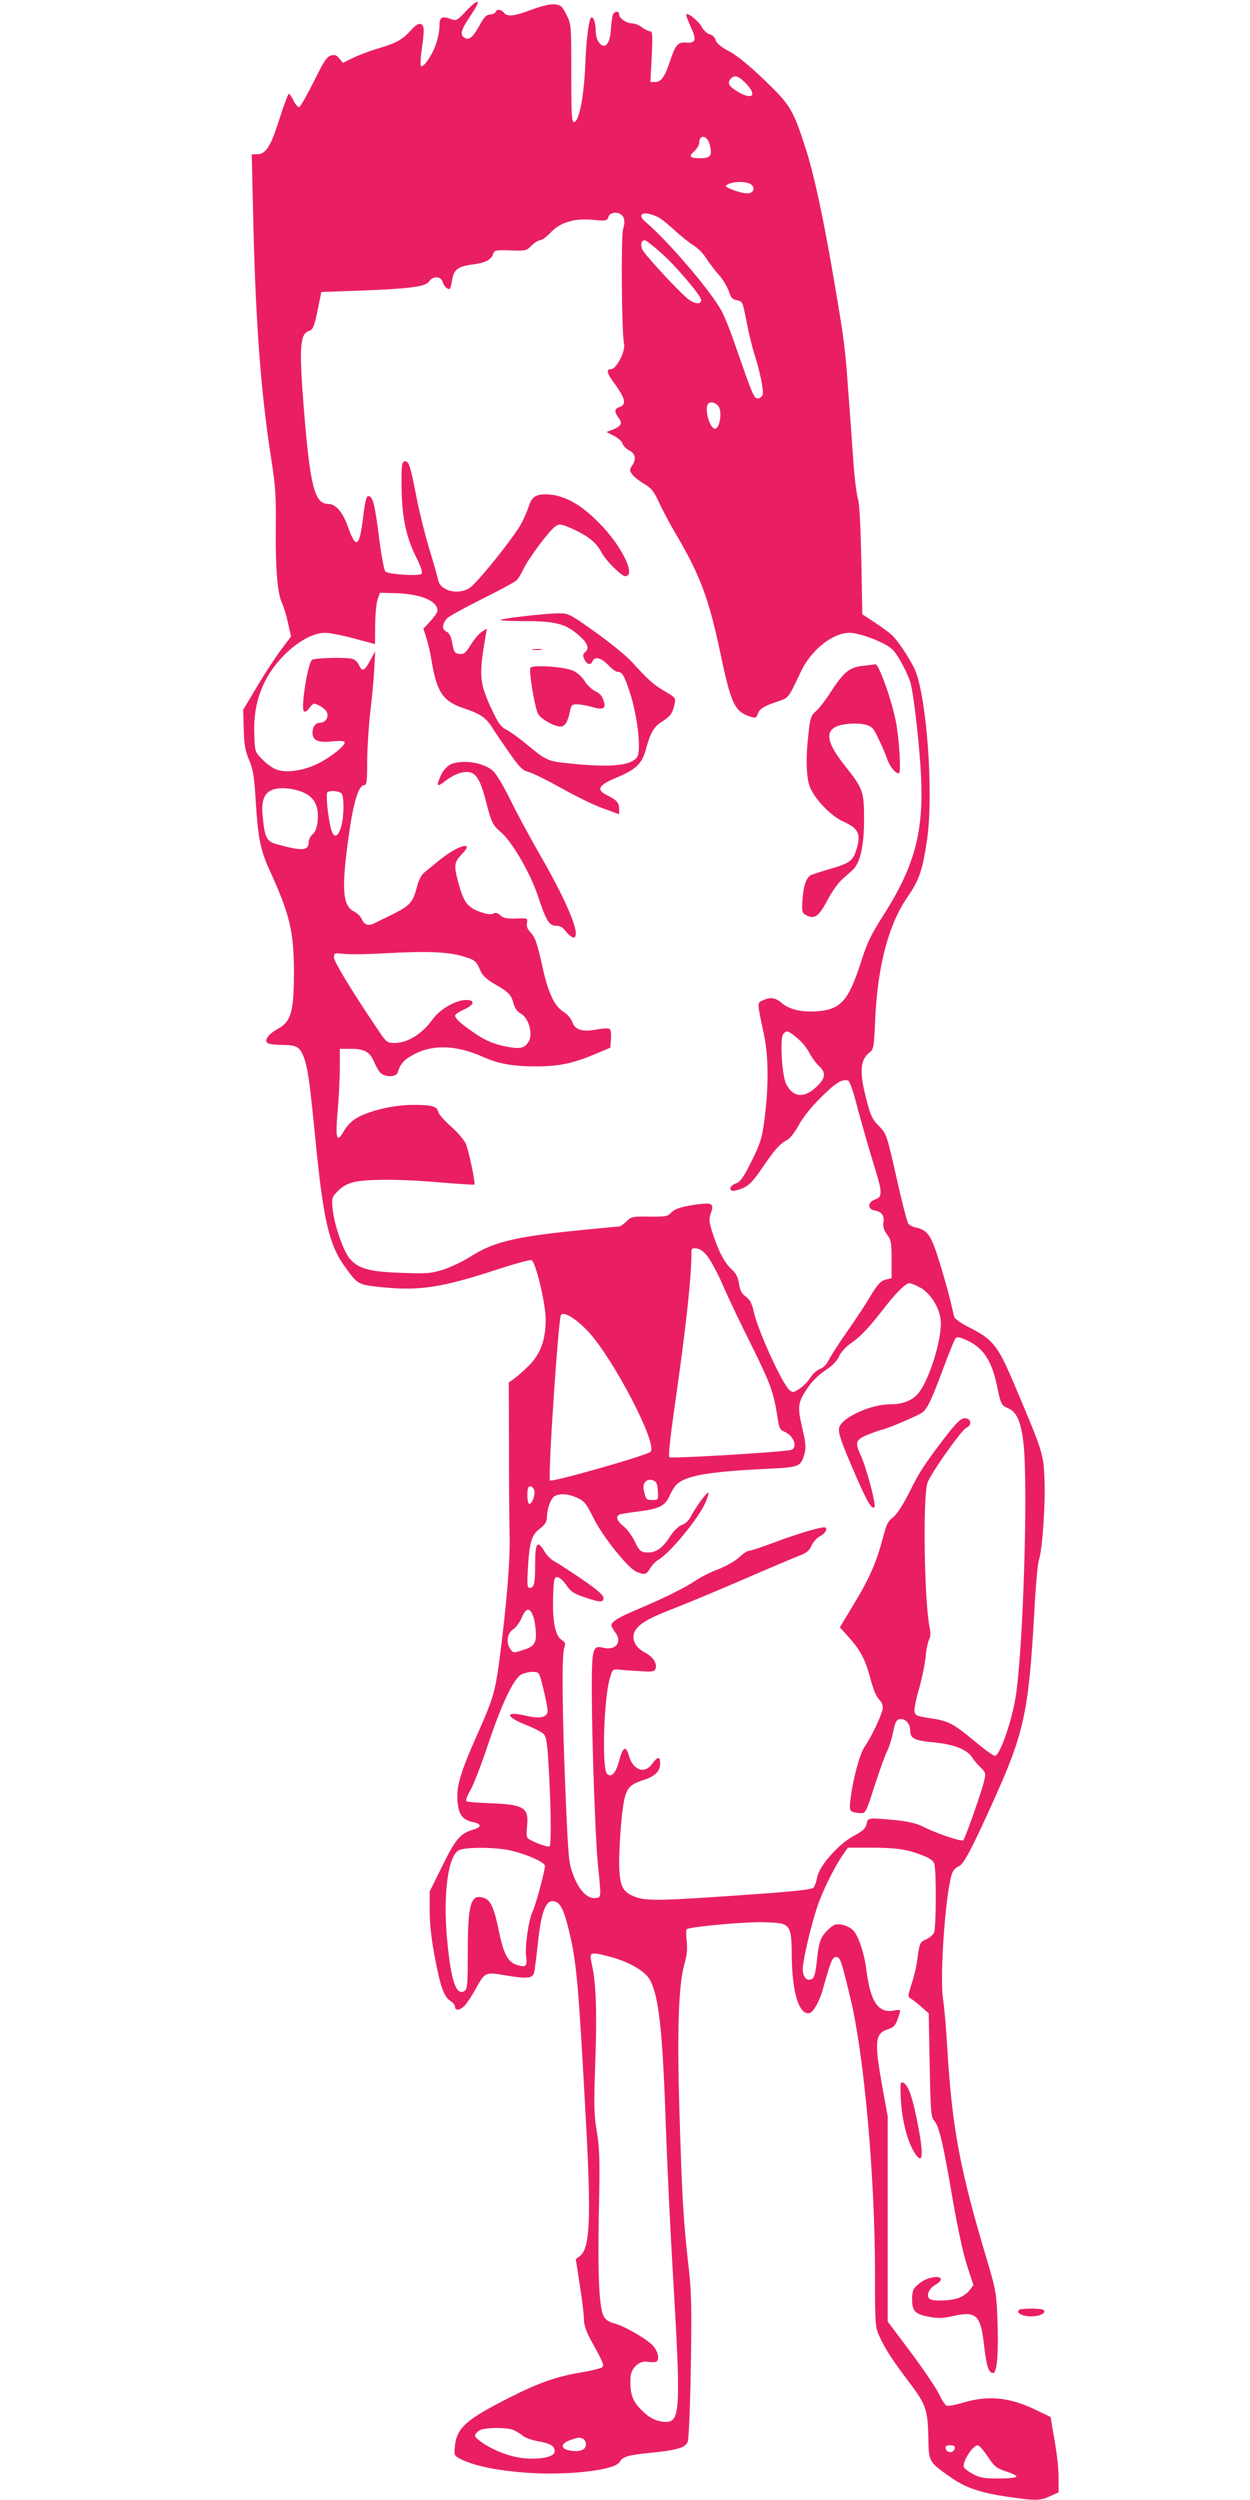 <?xml version="1.0" standalone="no"?>
<!DOCTYPE svg PUBLIC "-//W3C//DTD SVG 20010904//EN"
 "http://www.w3.org/TR/2001/REC-SVG-20010904/DTD/svg10.dtd">
<svg version="1.0" xmlns="http://www.w3.org/2000/svg"
 width="640pt" height="1280pt" viewBox="0 0 640 1280"
 preserveAspectRatio="xMidYMid meet">
<g transform="translate(0,1280) scale(0.1,-0.1)"
fill="#e91e63" stroke="none">
<path d="M2384 12741 c-41 -44 -49 -49 -71 -40 -51 19 -63 13 -63 -36 0 -24
-9 -68 -20 -97 -21 -57 -64 -117 -75 -106 -3 3 -2 41 4 83 15 103 14 125 -5
132 -11 4 -28 -7 -52 -34 -44 -48 -74 -64 -172 -93 -41 -12 -97 -34 -124 -47
l-50 -25 -18 22 c-13 17 -24 21 -43 16 -21 -5 -38 -31 -88 -133 -35 -70 -68
-128 -75 -131 -6 -2 -19 13 -29 32 -9 20 -20 36 -24 36 -4 0 -26 -59 -49 -131
-44 -140 -69 -179 -115 -179 l-26 0 6 -267 c12 -575 39 -942 93 -1288 23 -148
26 -195 24 -370 -2 -200 9 -328 33 -375 7 -14 20 -57 29 -97 l16 -72 -49 -65
c-27 -36 -83 -120 -123 -188 l-73 -122 3 -99 c2 -78 7 -110 27 -157 21 -50 27
-85 35 -222 11 -179 24 -243 71 -345 104 -228 124 -314 124 -528 -1 -197 -15
-246 -83 -283 -49 -27 -72 -60 -51 -73 8 -5 40 -9 72 -9 73 0 91 -9 111 -59
21 -54 31 -120 61 -426 40 -410 70 -538 149 -648 67 -94 67 -95 196 -108 191
-19 308 0 591 93 86 28 163 49 170 46 22 -8 72 -220 73 -303 0 -106 -27 -179
-89 -240 -28 -27 -62 -57 -75 -66 l-25 -17 1 -313 c0 -173 1 -379 3 -459 4
-141 -15 -367 -54 -665 -20 -144 -31 -184 -104 -349 -92 -205 -114 -278 -109
-354 5 -71 25 -100 79 -111 46 -9 46 -26 1 -39 -66 -20 -90 -48 -157 -185
l-65 -131 0 -101 c0 -66 9 -146 26 -234 29 -155 47 -204 80 -226 13 -8 24 -22
24 -30 0 -22 26 -18 50 7 12 13 36 50 55 84 50 89 48 88 160 69 102 -17 131
-14 139 13 3 9 12 78 20 152 18 178 46 237 97 210 23 -13 40 -53 62 -145 40
-164 49 -274 88 -995 26 -487 19 -632 -32 -671 l-21 -16 21 -136 c12 -75 21
-154 21 -175 0 -26 12 -61 35 -103 64 -116 69 -129 59 -139 -5 -5 -52 -17
-104 -26 -128 -21 -217 -52 -362 -125 -237 -119 -282 -160 -290 -264 -3 -37
-1 -40 36 -58 68 -33 182 -56 326 -67 211 -16 458 12 482 54 15 27 43 36 145
46 149 15 192 27 204 58 6 14 13 188 16 387 5 298 3 385 -11 505 -27 236 -34
363 -47 789 -13 434 -5 664 27 772 11 37 14 71 10 110 -4 32 -3 60 1 62 21 13
312 39 398 35 135 -4 137 -7 139 -180 2 -186 40 -301 93 -284 19 6 51 64 66
121 39 141 49 165 67 165 22 0 26 -12 74 -210 70 -289 126 -913 126 -1410 0
-267 1 -276 24 -325 30 -65 67 -121 144 -223 92 -120 102 -149 105 -286 2
-132 1 -130 112 -208 79 -56 152 -81 304 -103 134 -19 157 -19 209 5 l42 19 0
68 c0 66 -8 131 -31 258 l-10 60 -77 37 c-133 64 -241 75 -369 37 -39 -12 -78
-19 -86 -16 -8 3 -26 30 -39 59 -14 29 -78 125 -144 213 l-119 159 0 526 0
525 -28 153 c-41 230 -37 271 29 292 34 11 41 21 59 79 7 23 6 23 -28 17 -81
-15 -121 44 -142 214 -11 84 -42 174 -68 198 -13 13 -40 25 -58 28 -29 5 -40
1 -67 -24 -38 -36 -48 -60 -57 -138 -10 -93 -15 -112 -32 -118 -24 -10 -43 13
-43 53 0 41 40 213 72 311 25 79 86 203 128 265 l31 45 122 0 c130 -1 182 -8
264 -41 36 -14 53 -27 57 -43 11 -45 9 -331 -2 -352 -6 -12 -25 -27 -41 -34
-31 -12 -34 -19 -46 -115 -4 -27 -16 -79 -28 -114 -20 -63 -20 -65 -2 -75 10
-6 35 -25 54 -43 l36 -31 5 -265 c4 -228 7 -268 22 -283 26 -30 46 -113 93
-389 28 -162 57 -297 77 -357 l32 -98 -21 -27 c-11 -16 -38 -33 -59 -40 -47
-14 -124 -16 -143 -4 -22 14 -6 54 30 74 37 21 34 43 -7 38 -35 -4 -61 -17
-91 -44 -18 -16 -23 -32 -23 -67 0 -63 14 -78 86 -92 49 -9 73 -8 129 5 115
25 137 3 154 -157 12 -103 23 -136 46 -136 20 0 28 105 22 273 -5 132 -8 153
-51 297 -142 473 -181 683 -206 1095 -5 94 -15 207 -22 252 -18 134 17 587 51
651 6 11 20 23 30 27 23 7 64 83 170 318 164 361 187 464 216 972 7 138 18
262 24 277 17 45 34 282 29 411 -6 137 -7 140 -154 487 -86 203 -108 231 -236
296 -36 18 -69 41 -72 51 -3 10 -12 49 -21 87 -9 39 -34 127 -56 198 -42 135
-60 160 -119 173 -16 3 -33 12 -39 19 -6 7 -34 114 -61 237 -50 221 -51 224
-90 264 -35 35 -43 54 -65 139 -36 141 -31 200 18 238 20 15 22 29 28 170 13
274 68 483 164 623 61 89 77 135 100 285 38 242 -1 765 -66 893 -32 62 -85
140 -112 165 -14 13 -53 42 -88 65 l-64 42 -5 280 c-4 175 -10 291 -17 310 -6
17 -17 98 -23 180 -6 83 -17 244 -26 359 -17 241 -21 270 -74 582 -55 323
-102 540 -145 674 -65 200 -77 221 -211 350 -77 74 -142 127 -182 148 -42 22
-64 41 -68 57 -3 13 -16 26 -30 29 -13 4 -30 19 -39 35 -15 30 -72 77 -81 68
-3 -3 7 -30 21 -61 33 -69 28 -88 -21 -84 -44 3 -55 -10 -84 -96 -26 -80 -45
-106 -76 -106 l-24 0 7 130 c5 113 4 130 -9 130 -8 0 -27 9 -41 20 -14 11 -36
20 -49 20 -29 0 -68 26 -68 46 0 23 -29 16 -34 -8 -3 -13 -7 -47 -9 -77 -5
-68 -32 -95 -59 -60 -11 12 -18 38 -18 63 0 40 -14 76 -24 65 -12 -12 -25
-118 -30 -254 -7 -153 -32 -280 -57 -280 -12 0 -14 39 -14 250 0 247 0 251
-25 300 -22 44 -29 50 -61 53 -21 2 -68 -9 -118 -28 -92 -34 -123 -37 -141
-15 -15 18 -37 20 -42 4 -2 -6 -15 -12 -28 -13 -19 -1 -31 -13 -51 -49 -33
-61 -53 -81 -73 -74 -31 12 -29 37 6 90 19 29 40 62 47 75 21 39 -7 25 -55
-27z m1432 -365 c60 -60 41 -90 -31 -50 -52 30 -63 47 -45 69 19 23 39 18 76
-19z m-182 -318 c14 -54 4 -68 -47 -68 -56 0 -63 8 -32 36 14 13 25 32 25 42
0 47 42 40 54 -10z m211 -202 c24 -17 13 -46 -18 -46 -35 0 -120 31 -110 40
22 21 102 25 128 6z m-654 -167 c8 -16 8 -32 -1 -63 -11 -42 -7 -533 5 -586 9
-36 -39 -130 -66 -130 -26 0 -23 -18 11 -65 64 -87 70 -117 29 -130 -23 -8
-24 -24 -4 -51 23 -30 18 -44 -22 -61 l-38 -15 39 -20 c21 -11 41 -28 43 -39
3 -11 18 -26 34 -35 33 -16 38 -47 14 -80 -12 -18 -12 -24 1 -42 8 -12 36 -34
61 -49 38 -22 51 -38 78 -97 18 -39 54 -107 80 -151 130 -220 174 -337 234
-623 54 -255 72 -294 149 -320 30 -10 34 -9 42 13 10 27 31 40 104 64 55 19
52 15 117 153 52 110 162 198 249 198 55 0 190 -53 222 -88 28 -29 81 -130 91
-173 15 -61 38 -256 49 -411 24 -331 -21 -511 -192 -779 -59 -92 -81 -137
-111 -232 -64 -201 -104 -246 -227 -255 -79 -5 -140 9 -180 43 -33 28 -58 31
-97 13 -29 -13 -29 -9 6 -173 22 -101 25 -244 8 -393 -14 -133 -23 -163 -77
-269 -36 -72 -53 -95 -74 -102 -38 -14 -39 -46 0 -36 56 14 78 32 133 113 65
96 94 128 129 145 14 7 40 40 60 77 21 39 66 95 114 142 75 75 110 96 139 85
8 -3 28 -62 46 -134 19 -70 53 -192 77 -270 54 -172 55 -190 13 -205 -38 -13
-38 -51 1 -56 33 -5 50 -28 43 -62 -3 -20 2 -37 18 -60 21 -28 24 -42 24 -128
l0 -96 -31 -8 c-25 -6 -40 -23 -75 -80 -23 -40 -77 -122 -120 -183 -42 -60
-85 -127 -95 -147 -11 -23 -28 -41 -46 -47 -15 -6 -37 -25 -48 -43 -11 -18
-35 -44 -55 -57 -33 -22 -36 -23 -54 -7 -38 35 -160 302 -182 401 -9 42 -20
61 -40 76 -21 15 -30 31 -35 65 -5 33 -15 54 -36 73 -36 31 -69 93 -99 186
-19 58 -20 73 -10 102 18 48 8 56 -58 48 -84 -10 -126 -23 -146 -45 -16 -18
-30 -20 -110 -19 -87 1 -93 0 -118 -25 -14 -14 -32 -26 -39 -26 -7 0 -80 -7
-163 -15 -375 -37 -477 -62 -603 -143 -33 -21 -92 -49 -131 -62 -64 -20 -84
-22 -214 -17 -163 5 -221 21 -265 71 -34 39 -82 178 -89 258 -5 55 -4 59 28
91 24 24 50 38 87 46 71 15 253 14 447 -4 88 -7 161 -12 164 -10 6 7 -28 171
-44 209 -8 19 -42 58 -75 88 -34 29 -63 63 -66 75 -8 30 -33 36 -134 36 -97
-1 -221 -30 -285 -68 -23 -13 -50 -41 -64 -65 -37 -67 -45 -41 -32 104 6 70
11 169 11 221 l0 95 58 0 c68 0 96 -16 118 -68 8 -20 22 -44 31 -54 22 -24 82
-24 89 0 15 49 34 69 94 99 93 46 212 40 340 -17 81 -37 157 -50 279 -50 112
0 185 16 296 62 l80 34 3 43 c2 24 -1 48 -5 52 -5 5 -35 4 -68 -2 -75 -14
-112 -2 -126 41 -6 16 -25 38 -43 49 -49 30 -81 101 -112 246 -23 103 -34 136
-55 158 -18 19 -25 34 -21 52 4 24 3 25 -56 22 -46 -1 -64 2 -80 16 -15 14
-25 16 -37 9 -12 -6 -34 -3 -72 11 -61 23 -81 51 -108 154 -22 83 -19 100 21
141 69 71 -25 43 -120 -35 -25 -21 -57 -47 -71 -58 -17 -13 -31 -39 -40 -75
-23 -86 -36 -99 -155 -156 -19 -9 -47 -23 -61 -30 -32 -17 -53 -11 -67 21 -6
13 -24 31 -41 39 -59 31 -64 122 -21 418 22 149 48 228 74 228 14 0 16 19 16
128 1 70 8 181 16 247 8 66 17 163 20 215 l5 95 -26 -47 c-29 -54 -40 -59 -57
-23 -6 13 -20 28 -32 31 -31 10 -198 6 -209 -5 -22 -22 -56 -238 -42 -261 5
-8 14 -4 29 15 22 27 23 27 53 11 18 -9 35 -25 38 -36 8 -24 -10 -50 -34 -50
-25 0 -41 -20 -41 -52 0 -39 30 -52 101 -44 33 4 60 3 63 -3 9 -15 -72 -80
-141 -113 -71 -34 -155 -46 -205 -29 -19 6 -52 29 -74 52 -39 39 -39 41 -42
127 -7 163 43 296 153 408 69 70 150 114 209 114 23 0 89 -13 149 -29 l107
-29 1 97 c0 53 6 112 12 131 l12 35 78 -2 c129 -3 217 -39 217 -90 0 -7 -16
-31 -36 -53 l-36 -39 15 -48 c9 -26 21 -79 27 -118 27 -162 59 -208 172 -244
78 -26 108 -47 140 -99 12 -20 51 -77 86 -127 52 -74 69 -91 97 -97 18 -4 93
-41 167 -82 73 -41 170 -89 216 -105 l82 -30 0 28 c0 31 -12 45 -63 70 -56 28
-43 51 48 89 101 42 131 71 151 142 24 89 41 118 83 145 43 27 55 43 65 91 7
30 4 33 -49 64 -57 33 -85 57 -170 151 -27 30 -111 98 -186 152 -132 94 -138
97 -190 97 -65 -1 -289 -26 -297 -34 -3 -3 49 -6 116 -6 161 0 211 -12 275
-64 54 -44 68 -74 43 -95 -12 -10 -13 -18 -4 -37 13 -27 33 -32 42 -9 10 26
47 16 80 -20 18 -19 39 -35 48 -35 23 0 33 -16 61 -100 40 -117 62 -302 39
-336 -29 -44 -137 -55 -343 -33 -114 11 -119 13 -224 99 -38 32 -85 65 -104
75 -26 13 -41 34 -72 100 -65 139 -68 173 -32 384 l6 33 -26 -17 c-15 -9 -40
-39 -57 -67 -26 -42 -35 -49 -58 -46 -24 3 -28 9 -36 54 -7 36 -15 53 -30 60
-24 10 -23 39 2 67 8 10 88 54 176 98 88 44 169 87 179 96 10 9 26 35 36 57
22 51 135 202 166 222 20 13 28 12 91 -16 74 -34 117 -68 141 -114 23 -45 104
-126 124 -126 59 0 -20 160 -136 275 -90 91 -170 136 -251 143 -64 5 -89 -8
-105 -55 -6 -21 -23 -60 -37 -88 -33 -67 -232 -315 -270 -337 -59 -35 -146
-13 -158 40 -3 15 -23 86 -45 158 -22 72 -51 189 -65 260 -32 167 -41 196 -62
192 -15 -3 -17 -20 -16 -128 1 -155 23 -259 74 -361 26 -52 35 -80 28 -87 -13
-13 -169 -3 -185 12 -6 6 -21 84 -32 172 -22 173 -32 214 -55 214 -10 0 -17
-27 -26 -102 -19 -161 -37 -173 -79 -54 -27 75 -62 116 -101 116 -70 0 -93 93
-125 496 -24 303 -19 375 26 389 22 7 28 22 48 120 l16 80 200 7 c257 10 333
20 352 47 19 29 60 27 69 -1 6 -22 21 -38 35 -38 4 0 10 20 14 45 8 55 29 71
105 81 63 7 96 24 105 54 6 19 13 20 88 18 78 -3 83 -2 109 25 15 15 35 27 44
27 9 0 33 18 53 39 49 53 123 75 220 65 64 -6 69 -5 76 15 9 29 60 29 76 0z
m189 -7 c14 -9 48 -37 75 -62 28 -26 69 -59 92 -74 24 -14 55 -45 69 -69 15
-23 44 -62 66 -86 21 -24 43 -62 50 -83 9 -31 18 -40 39 -45 32 -6 31 -5 54
-123 9 -47 25 -112 35 -145 31 -96 51 -195 45 -216 -4 -10 -15 -19 -25 -19
-20 0 -28 21 -115 271 -25 75 -59 158 -75 185 -63 109 -276 356 -384 447 -36
30 -28 51 17 42 18 -4 43 -14 57 -23z m6 -178 c76 -67 204 -219 204 -240 0
-23 -28 -22 -63 2 -34 23 -205 206 -235 251 -15 24 -10 53 9 53 6 0 45 -30 85
-66z m298 -795 c11 -33 0 -95 -19 -103 -29 -11 -62 103 -38 128 15 15 48 0 57
-25z m-2121 -1971 c50 -25 71 -74 63 -143 -3 -33 -12 -56 -26 -67 -11 -9 -20
-28 -20 -41 0 -43 -34 -45 -157 -11 -59 16 -67 31 -78 145 -9 82 9 124 58 138
42 12 112 3 160 -21z m185 0 c15 -15 14 -120 -2 -173 -17 -58 -41 -58 -54 2
-15 68 -24 168 -16 176 12 11 59 8 72 -5z m621 -834 c64 -19 69 -23 93 -79 8
-19 34 -42 68 -62 74 -42 87 -56 99 -100 7 -25 20 -44 40 -54 39 -23 61 -107
37 -143 -22 -35 -45 -39 -126 -22 -51 11 -92 28 -136 57 -72 47 -114 83 -114
99 0 6 20 20 45 31 54 24 60 49 12 49 -53 0 -135 -47 -172 -99 -54 -75 -128
-121 -194 -121 -38 0 -43 3 -82 62 -128 188 -229 354 -229 375 0 24 2 24 53
19 28 -3 122 -2 207 3 212 12 322 8 399 -15z m1697 -406 c39 -31 61 -56 83
-98 11 -19 31 -46 45 -59 36 -33 33 -61 -11 -103 -65 -63 -122 -58 -158 12
-21 41 -33 234 -15 255 16 20 22 19 56 -7z m-441 -1134 c17 -23 51 -86 74
-140 23 -54 89 -193 147 -309 103 -208 116 -244 139 -398 5 -28 12 -40 30 -47
50 -19 73 -86 33 -94 -58 -12 -613 -45 -621 -37 -5 5 4 96 22 223 62 429 91
691 91 821 0 25 3 28 27 25 18 -2 38 -17 58 -44z m1084 -155 c52 -27 100 -101
107 -165 11 -91 -60 -319 -119 -383 -31 -34 -78 -51 -140 -51 -94 0 -235 -62
-258 -113 -12 -26 3 -70 91 -272 54 -122 74 -155 87 -141 10 10 -42 207 -72
269 -30 64 -23 79 50 106 31 12 58 21 60 21 17 0 193 75 209 89 26 22 46 65
106 226 29 77 56 145 62 152 7 9 18 8 46 -4 93 -38 139 -104 167 -241 20 -94
21 -97 58 -113 43 -19 64 -68 77 -176 25 -220 -2 -1079 -41 -1308 -22 -129
-81 -295 -105 -295 -8 0 -55 34 -104 75 -112 93 -134 104 -229 118 -70 11 -76
14 -79 37 -1 14 9 66 24 115 14 50 29 122 33 160 3 39 12 79 18 91 8 14 9 33
3 60 -27 123 -36 658 -12 740 14 45 173 271 200 284 27 12 26 43 -1 48 -24 5
-47 -17 -116 -107 -102 -134 -122 -165 -176 -273 -34 -67 -65 -114 -83 -127
-24 -17 -34 -36 -51 -103 -33 -126 -71 -213 -150 -342 l-71 -118 39 -43 c62
-68 88 -115 112 -200 23 -85 34 -111 56 -133 7 -7 13 -23 13 -35 0 -26 -55
-145 -93 -200 -26 -38 -61 -170 -73 -273 -7 -58 -4 -63 50 -67 28 -2 29 0 75
143 26 80 55 160 65 178 9 18 22 60 29 95 10 50 17 63 34 65 28 4 53 -23 53
-57 0 -42 21 -53 122 -62 102 -10 169 -36 196 -78 9 -14 29 -38 44 -52 24 -23
26 -29 17 -66 -12 -54 -97 -295 -107 -305 -9 -9 -142 36 -213 73 -27 13 -74
24 -133 30 -142 13 -143 13 -149 -20 -5 -23 -19 -36 -68 -62 -77 -42 -176
-154 -185 -211 -4 -21 -12 -44 -18 -52 -8 -10 -85 -19 -311 -35 -464 -33 -541
-35 -600 -14 -71 26 -85 57 -85 193 1 58 7 158 14 223 16 137 27 156 110 183
60 19 86 45 86 85 0 37 -13 37 -40 -1 -40 -56 -100 -34 -121 44 -14 51 -31 41
-49 -29 -16 -62 -40 -89 -62 -67 -27 27 -17 386 15 492 12 41 15 45 43 42 16
-2 64 -6 107 -8 65 -5 78 -3 83 11 11 27 -13 63 -54 84 -51 26 -72 72 -51 110
22 38 67 65 202 117 67 26 228 93 357 149 129 56 257 110 283 120 37 14 51 26
62 51 7 18 27 40 44 49 30 15 43 45 20 45 -26 0 -138 -34 -249 -75 -65 -25
-126 -45 -135 -45 -9 0 -31 -15 -49 -32 -19 -19 -65 -45 -107 -62 -41 -15 -93
-42 -117 -58 -52 -36 -171 -95 -301 -149 -92 -39 -131 -62 -131 -81 0 -5 9
-22 21 -37 37 -50 0 -94 -65 -77 -51 13 -56 -7 -56 -212 0 -254 18 -762 31
-897 18 -173 18 -170 -12 -173 -41 -5 -84 39 -113 116 -25 64 -26 83 -41 432
-17 418 -19 697 -6 734 8 20 6 27 -14 40 -32 21 -47 96 -43 222 3 88 5 99 21
99 11 0 31 -18 46 -40 22 -33 38 -44 91 -62 81 -28 100 -29 100 -4 0 14 -34
43 -110 95 -60 41 -123 82 -140 91 -17 9 -41 32 -52 51 -36 61 -48 46 -48 -60
0 -104 -5 -126 -28 -126 -13 0 -14 14 -9 103 8 133 19 169 62 201 25 19 35 35
35 54 0 46 20 101 40 112 28 15 70 12 116 -9 35 -16 46 -29 82 -102 46 -94
176 -257 220 -276 41 -18 51 -16 70 16 9 16 28 36 43 45 61 36 205 211 241
293 11 24 17 47 15 50 -7 6 -62 -69 -88 -118 -11 -23 -30 -41 -48 -47 -19 -7
-42 -30 -64 -64 -37 -58 -75 -82 -123 -76 -24 2 -34 13 -54 56 -14 29 -40 64
-58 78 -32 25 -41 48 -22 59 5 3 49 10 97 16 110 14 139 29 162 82 10 23 27
50 38 59 48 43 164 63 446 77 185 9 186 9 207 81 7 28 5 54 -10 118 -26 110
-25 136 8 190 33 54 65 88 121 125 24 16 48 42 57 62 7 19 33 47 56 64 53 36
97 83 173 181 62 81 112 130 132 130 7 0 30 -9 52 -21z m-1696 -228 c129 -140
356 -576 318 -614 -19 -19 -505 -157 -515 -147 -12 12 43 829 56 847 16 20 77
-18 141 -86z m355 -815 c3 -45 3 -46 -28 -46 -31 0 -34 3 -44 52 -8 35 16 60
47 49 18 -7 23 -17 25 -55z m-633 5 c7 -22 -10 -71 -25 -71 -5 0 -10 20 -10
45 0 32 4 45 14 45 8 0 17 -8 21 -19z m-5 -647 c7 -19 13 -58 14 -86 1 -56
-11 -70 -78 -90 -34 -11 -40 -10 -52 7 -24 32 -18 82 12 102 15 9 35 36 45 60
22 52 43 55 59 7z m39 -321 c24 -89 38 -159 34 -171 -10 -27 -41 -32 -108 -17
-113 27 -111 -4 4 -49 38 -15 76 -35 85 -45 14 -15 19 -53 26 -182 11 -192 13
-383 4 -392 -8 -8 -105 29 -114 44 -4 6 -5 30 -2 54 11 99 -12 115 -178 122
-63 2 -121 7 -128 9 -10 3 -6 18 17 59 17 30 58 137 91 237 68 203 131 336
170 355 14 7 39 13 57 13 29 0 33 -4 42 -37z m-153 -878 c82 -19 174 -60 174
-78 0 -27 -48 -204 -63 -234 -20 -39 -41 -184 -33 -233 7 -47 -3 -55 -49 -40
-45 15 -67 57 -90 170 -23 115 -42 159 -73 171 -71 27 -87 -23 -87 -275 0
-168 -2 -190 -17 -200 -43 -26 -69 52 -89 266 -21 232 5 427 61 455 34 17 191
16 266 -2z m497 -541 c102 -25 188 -74 214 -120 47 -85 66 -262 83 -774 6
-173 22 -508 36 -745 40 -679 37 -745 -36 -745 -42 0 -81 17 -118 53 -55 52
-67 88 -64 175 3 47 44 86 85 80 18 -3 38 -3 45 -1 20 8 14 50 -14 82 -29 34
-153 105 -202 116 -18 4 -40 17 -48 30 -26 40 -34 196 -28 530 6 274 4 334
-10 420 -15 87 -16 133 -8 360 9 251 4 402 -17 494 -15 68 -13 69 82 45z
m-486 -2425 c15 -6 37 -19 48 -29 11 -10 46 -23 79 -29 65 -12 86 -24 86 -52
0 -28 -69 -43 -159 -35 -75 7 -173 47 -231 94 -20 17 -22 22 -11 35 7 9 22 18
34 20 45 9 127 7 154 -4z m357 -45 c9 -3 16 -17 16 -30 0 -28 -32 -40 -86 -30
-46 9 -43 36 6 53 42 14 44 15 64 7z m1904 -51 c-2 -10 -12 -18 -23 -18 -11 0
-21 8 -23 18 -3 13 3 17 23 17 20 0 26 -4 23 -17z m169 -40 c34 -52 44 -60 95
-77 32 -10 55 -22 52 -27 -3 -5 -44 -9 -92 -9 -71 0 -95 4 -129 22 -24 13 -45
29 -48 36 -10 25 45 112 71 112 8 0 30 -26 51 -57z"/>
<path d="M2728 9473 c12 -2 32 -2 45 0 12 2 2 4 -23 4 -25 0 -35 -2 -22 -4z"/>
<path d="M4418 9391 c-69 -7 -99 -33 -166 -136 -24 -38 -57 -81 -73 -95 -26
-22 -31 -35 -39 -110 -16 -135 -12 -239 9 -285 29 -64 109 -145 168 -171 72
-32 89 -60 74 -122 -20 -77 -32 -88 -128 -117 -49 -14 -98 -30 -110 -35 -25
-11 -41 -58 -45 -140 -3 -50 -1 -55 24 -68 40 -19 61 -3 105 80 20 39 53 85
71 102 19 17 45 41 58 52 39 37 58 124 58 259 0 143 -5 157 -97 273 -89 112
-104 172 -49 200 32 17 110 23 151 12 36 -9 43 -17 69 -73 17 -34 36 -79 43
-100 14 -41 43 -77 61 -77 12 0 4 154 -13 255 -20 110 -89 307 -107 304 -4 -1
-33 -5 -64 -8z"/>
<path d="M2716 9381 c-10 -16 23 -211 40 -238 16 -26 83 -63 113 -63 23 0 38
23 49 77 7 34 11 38 38 37 16 0 50 -7 76 -14 59 -17 73 -8 57 37 -6 20 -22 36
-41 44 -16 7 -41 30 -54 51 -15 24 -40 46 -62 55 -48 20 -206 30 -216 14z"/>
<path d="M2325 8893 c-29 -7 -56 -33 -71 -70 -22 -52 -17 -55 31 -18 51 38
103 52 134 36 28 -16 46 -53 71 -151 26 -101 32 -114 76 -152 58 -51 150 -210
189 -328 42 -127 57 -150 94 -150 19 0 34 -9 49 -30 13 -16 30 -30 38 -30 42
0 -25 168 -161 405 -57 99 -129 232 -160 296 -31 64 -70 130 -86 147 -41 42
-133 62 -204 45z"/>
<path d="M4613 2044 c5 -101 35 -215 71 -268 43 -67 47 -7 10 173 -25 125 -46
180 -73 189 -11 4 -13 -13 -8 -94z"/>
<path d="M5217 973 c-16 -15 18 -33 63 -33 45 0 79 18 63 33 -3 4 -32 7 -63 7
-31 0 -60 -3 -63 -7z"/>
</g>
</svg>
